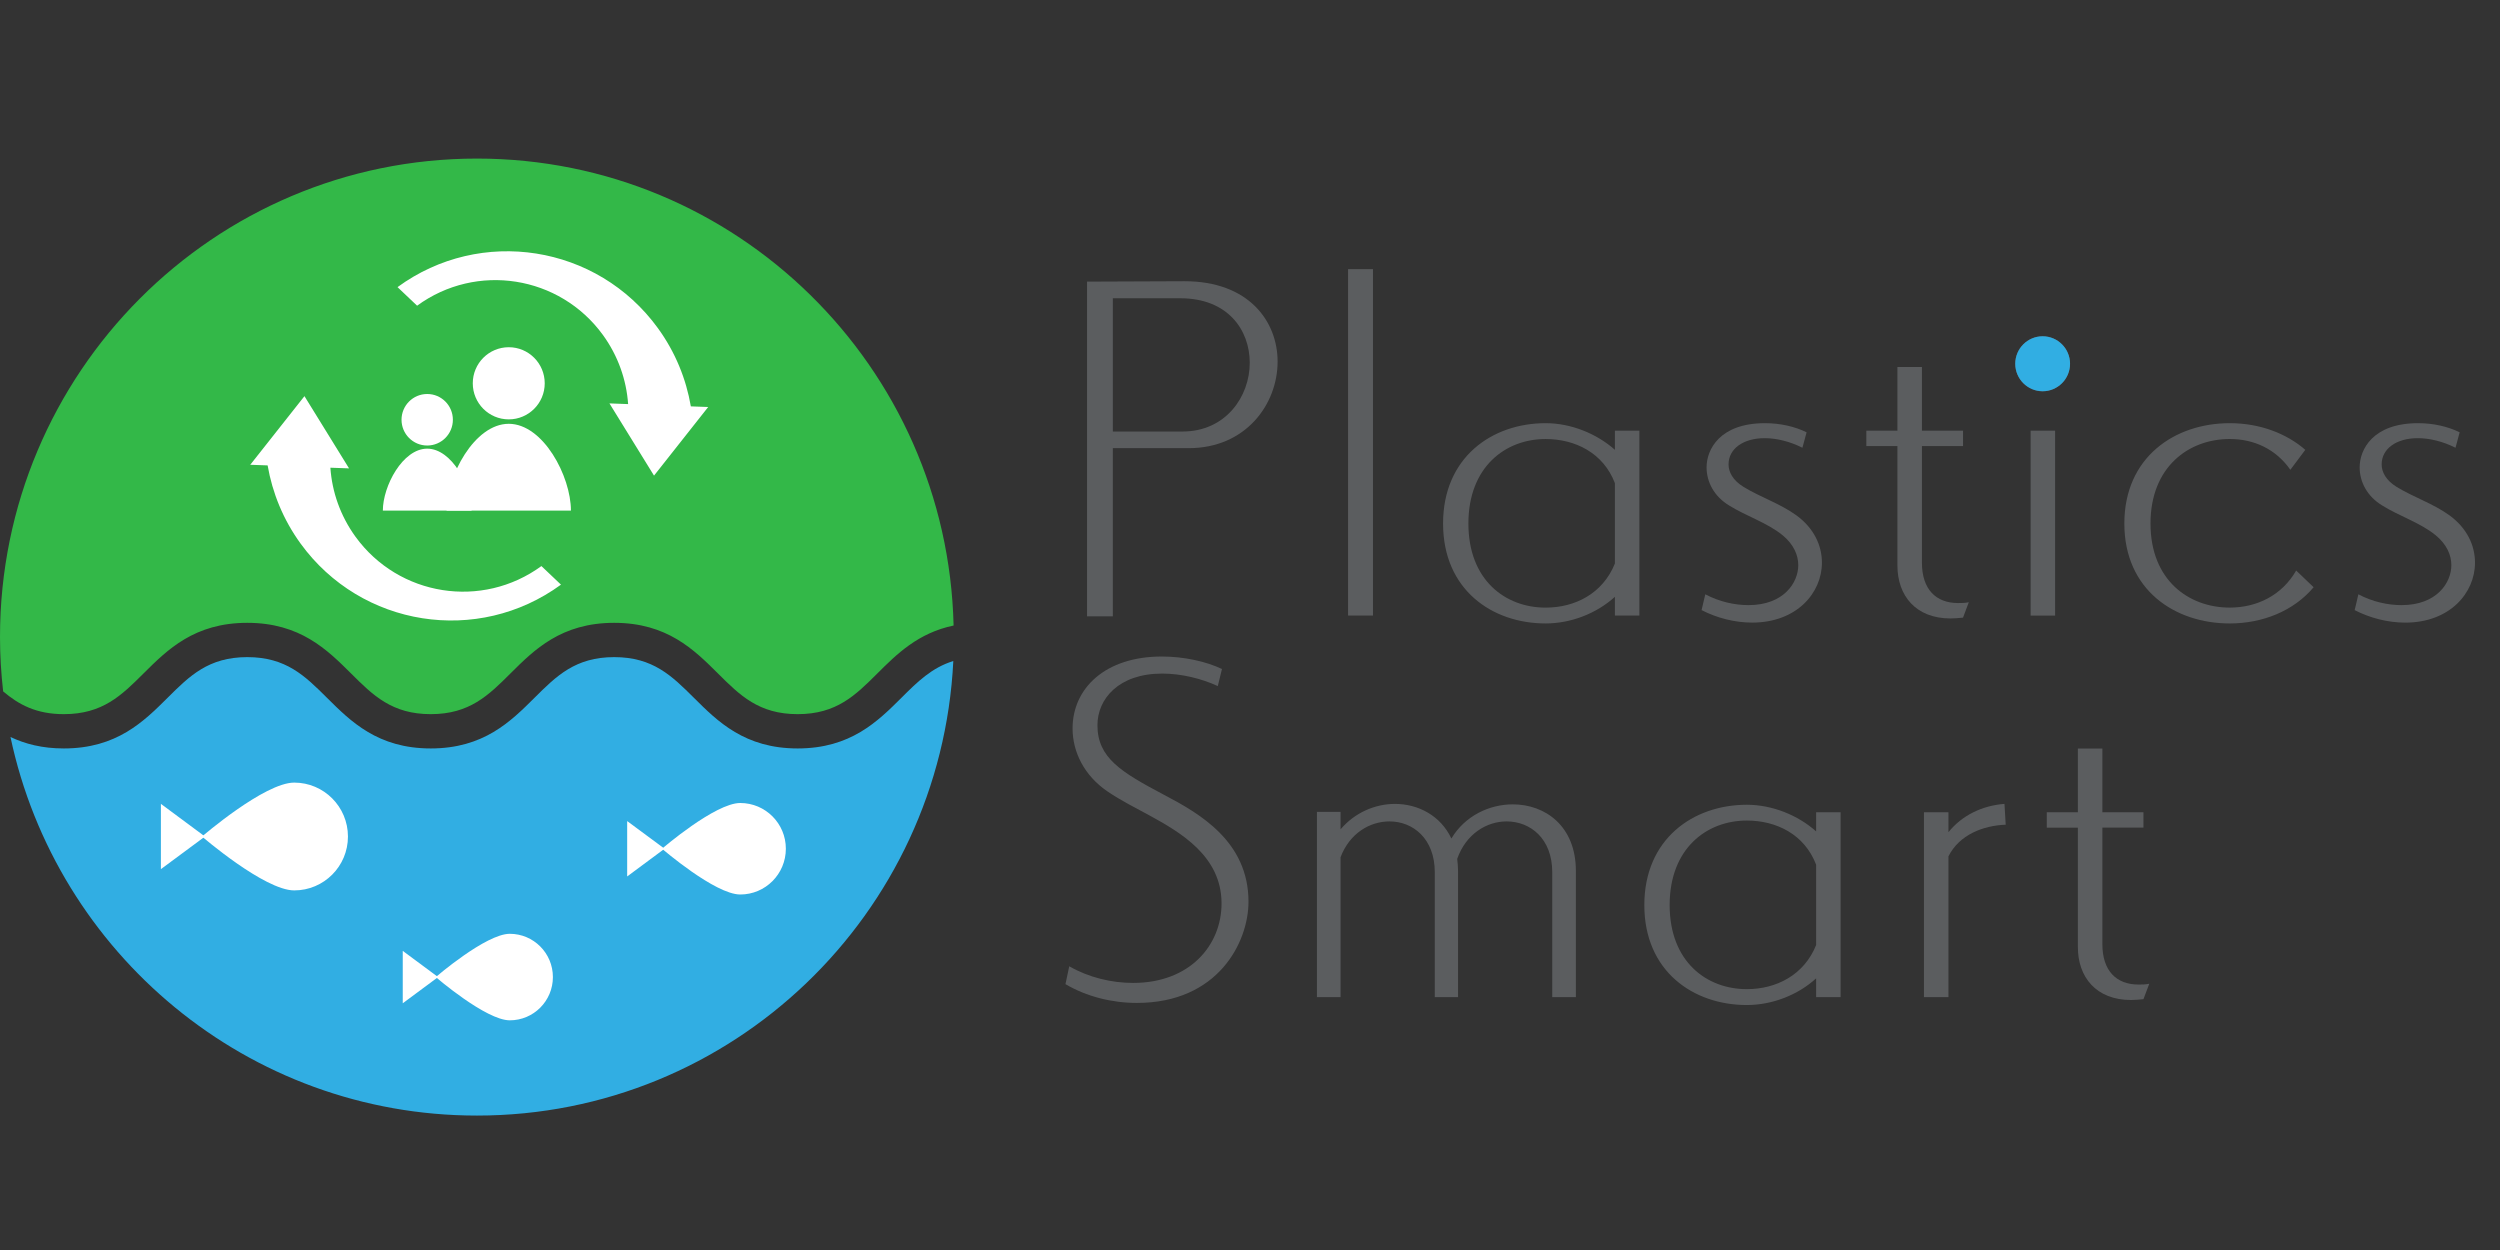 <?xml version="1.0" encoding="utf-8"?>
<!-- Generator: Adobe Illustrator 16.2.1, SVG Export Plug-In . SVG Version: 6.00 Build 0)  -->
<!DOCTYPE svg PUBLIC "-//W3C//DTD SVG 1.1//EN" "http://www.w3.org/Graphics/SVG/1.1/DTD/svg11.dtd">
<svg version="1.1" id="レイヤー_1" xmlns="http://www.w3.org/2000/svg" xmlns:xlink="http://www.w3.org/1999/xlink" x="0px"
	 y="0px" width="100px" height="50px" viewBox="0 0 100 50" style="enable-background:new 0 0 100 50;" xml:space="preserve">
<rect x="0" y="0" width="100" height="50" fill="#333333" stroke="none"/>
<style type="text/css">
<![CDATA[
	.st0{fill:#5B5D5F;}
	.st1{fill:#FFFFFF;}
	.st2{fill:#31AEE3;}
	.st3{fill:#33B848;}
]]>
</style>
<g>
	<path class="st3" d="M2.553,28.566c1.553,0,2.311-0.754,3.188-1.628c0.954-0.949,2.035-2.025,4.15-2.025
		c2.116,0,3.197,1.077,4.151,2.025c0.877,0.874,1.635,1.628,3.188,1.628s2.311-0.754,3.188-1.628
		c0.953-0.949,2.034-2.025,4.15-2.025s3.197,1.077,4.15,2.025c0.877,0.874,1.635,1.628,3.188,1.628c1.554,0,2.312-0.754,3.188-1.628
		c0.772-0.769,1.628-1.62,3.05-1.917C37.899,14.665,29.46,6.343,19.078,6.343C8.542,6.343,0,14.913,0,25.483
		c0,0.735,0.045,1.459,0.126,2.173C0.753,28.188,1.454,28.566,2.553,28.566"/>
	<path class="st2" d="M36.057,27.912c-0.954,0.949-2.035,2.026-4.151,2.026c-2.116,0-3.197-1.077-4.15-2.026
		c-0.878-0.873-1.635-1.627-3.188-1.627c-1.553,0-2.311,0.754-3.188,1.627c-0.954,0.949-2.034,2.026-4.15,2.026
		c-2.117,0-3.197-1.077-4.151-2.026c-0.877-0.873-1.635-1.627-3.188-1.627s-2.311,0.754-3.188,1.627
		c-0.953,0.949-2.035,2.026-4.15,2.026c-0.864,0-1.554-0.182-2.134-0.458c1.833,8.651,9.489,15.143,18.659,15.143
		c10.216,0,18.555-8.056,19.054-18.182C37.27,26.707,36.694,27.276,36.057,27.912"/>
	<path class="st1" d="M11.769,31.304c-1.188,0-3.688,2.157-3.688,2.157s2.5,2.155,3.688,2.155c1.187,0,2.149-0.965,2.149-2.155
		C13.918,32.27,12.955,31.304,11.769,31.304"/>
	<polygon class="st1" points="6.436,34.766 6.436,32.154 8.198,33.461 	"/>
	<path class="st1" d="M20.391,37.352c-0.953,0-2.96,1.731-2.96,1.731s2.007,1.73,2.96,1.73s1.725-0.775,1.725-1.73
		C22.116,38.126,21.343,37.352,20.391,37.352"/>
	<polygon class="st1" points="16.11,40.131 16.11,38.035 17.524,39.083 	"/>
	<path class="st0" d="M43.482,24.655v-13.39l3.885-0.016h0.018c2.557,0,3.719,1.598,3.719,3.213c0,1.716-1.279,3.464-3.554,3.464
		h-3.037v6.728H43.482z M47.301,17.261c1.728,0,2.689-1.399,2.689-2.748c0-1.316-0.88-2.582-2.771-2.582h-2.706v5.33H47.301z"/>
	<rect x="53.923" y="10.766" class="st0" width="0.996" height="13.856"/>
	<path class="st0" d="M64.596,24.622v-0.75c-0.73,0.666-1.759,1.066-2.771,1.066c-2.143,0-4.102-1.349-4.102-3.997
		s1.959-4.014,4.102-4.014c1.013,0,2.041,0.417,2.771,1.066v-0.766h0.979v7.395H64.596z M64.596,19.326
		c-0.465-1.215-1.595-1.765-2.771-1.765c-1.611,0-3.089,1.116-3.089,3.38c0,2.266,1.478,3.364,3.089,3.364
		c1.177,0,2.29-0.565,2.771-1.765V19.326z"/>
	<path class="st0" d="M68.212,23.772c0.564,0.3,1.179,0.433,1.728,0.433c1.41,0,1.991-0.899,1.991-1.599
		c0-0.4-0.183-0.833-0.63-1.199c-0.615-0.5-1.462-0.766-2.126-1.182c-0.614-0.367-0.912-0.95-0.912-1.532
		c0-0.7,0.514-1.766,2.34-1.766c0.599,0,1.194,0.133,1.661,0.366l-0.167,0.617c-0.498-0.25-1.029-0.383-1.51-0.383
		c-0.848,0-1.445,0.417-1.445,1.049c0,0.3,0.166,0.633,0.598,0.899c0.682,0.416,1.462,0.667,2.108,1.133
		c0.713,0.516,1.029,1.215,1.029,1.898c0,1.215-1.013,2.398-2.789,2.398c-0.697,0-1.411-0.184-2.025-0.5L68.212,23.772z"/>
	<path class="st0" d="M78.521,24.705c-0.166,0.017-0.333,0.033-0.499,0.033c-1.395,0-2.125-0.916-2.125-2.115v-4.78h-1.244v-0.616
		h1.244V14.68h0.98v2.547h1.644v0.616h-1.644v4.664c0,1.066,0.563,1.615,1.444,1.615c0.132,0,0.281,0,0.431-0.033L78.521,24.705z"/>
	<path class="st0" d="M81.706,15.65c-0.604,0-1.096-0.493-1.096-1.1c0-0.605,0.491-1.099,1.096-1.099
		c0.604,0,1.096,0.494,1.096,1.099C82.802,15.157,82.31,15.65,81.706,15.65 M81.225,17.228h0.979v7.395h-0.979V17.228z"/>
	<path class="st0" d="M92.545,23.489c-0.797,0.95-2.042,1.449-3.354,1.449c-2.208,0-4.217-1.349-4.217-3.997
		c0-2.648,2.009-4.014,4.217-4.014c1.212,0,2.274,0.417,3.021,1.066l-0.598,0.799c-0.58-0.833-1.46-1.232-2.423-1.232
		c-1.644,0-3.171,1.116-3.171,3.381s1.527,3.363,3.171,3.363c1.096,0,2.092-0.499,2.656-1.482L92.545,23.489z"/>
	<path class="st0" d="M94.335,23.772c0.564,0.3,1.179,0.433,1.727,0.433c1.412,0,1.992-0.899,1.992-1.599
		c0-0.4-0.182-0.833-0.631-1.199c-0.614-0.5-1.462-0.766-2.125-1.182c-0.613-0.367-0.912-0.95-0.912-1.532
		c0-0.7,0.514-1.766,2.341-1.766c0.597,0,1.193,0.133,1.659,0.366l-0.166,0.617c-0.498-0.25-1.028-0.383-1.51-0.383
		c-0.848,0-1.444,0.417-1.444,1.049c0,0.3,0.166,0.633,0.597,0.899c0.681,0.416,1.461,0.667,2.108,1.133
		C98.685,21.125,99,21.824,99,22.507c0,1.215-1.013,2.398-2.789,2.398c-0.697,0-1.411-0.184-2.024-0.5L94.335,23.772z"/>
	<path class="st0" d="M42.77,38.651c0.78,0.449,1.692,0.666,2.556,0.666c2.259,0,3.536-1.499,3.536-3.181
		c0-1.899-1.659-2.849-2.905-3.531c-0.547-0.3-1.095-0.566-1.659-0.949c-0.93-0.632-1.395-1.581-1.395-2.515
		c0-1.615,1.312-2.88,3.568-2.88c0.896,0,1.777,0.199,2.408,0.499l-0.167,0.683c-0.646-0.3-1.46-0.5-2.225-0.5
		c-1.743,0-2.589,1.016-2.589,2.065c0,1.315,0.963,1.882,2.655,2.781c1.428,0.75,3.387,1.865,3.387,4.281
		c0,1.614-1.212,4.047-4.466,4.047c-0.995,0-2.008-0.252-2.855-0.751L42.77,38.651z"/>
	<path class="st0" d="M62.09,39.884v-4.996c0-1.349-0.88-2.032-1.826-2.032c-0.797,0-1.627,0.501-1.976,1.499
		c0.017,0.15,0.034,0.316,0.034,0.482v5.047h-0.931v-4.996c0-1.349-0.88-2.032-1.81-2.032c-0.779,0-1.593,0.466-1.959,1.433v5.596
		h-0.945v-7.411h0.945v0.699c0.565-0.666,1.379-1.017,2.176-1.017c0.929,0,1.825,0.468,2.257,1.384
		c0.548-0.916,1.527-1.366,2.457-1.366c1.296,0,2.523,0.866,2.523,2.664v5.047H62.09z"/>
	<path class="st0" d="M72.645,39.884v-0.75c-0.729,0.667-1.759,1.067-2.771,1.067c-2.143,0-4.101-1.35-4.101-3.998
		c0-2.647,1.958-4.013,4.101-4.013c1.013,0,2.042,0.415,2.771,1.065V32.49h0.979v7.394H72.645z M72.645,34.588
		c-0.465-1.217-1.594-1.766-2.771-1.766c-1.61,0-3.088,1.116-3.088,3.381c0,2.266,1.478,3.363,3.088,3.363
		c1.178,0,2.29-0.566,2.771-1.764V34.588z"/>
	<path class="st0" d="M76.958,39.884V32.49h0.98v0.798c0.547-0.683,1.361-1.065,2.241-1.133l0.049,0.833
		c-0.896,0.033-1.859,0.4-2.29,1.267v5.629H76.958z"/>
	<path class="st0" d="M85.738,39.967C85.572,39.983,85.407,40,85.24,40c-1.394,0-2.125-0.916-2.125-2.114v-4.78h-1.244V32.49h1.244
		v-2.549h0.98v2.549h1.643v0.615h-1.643v4.663c0,1.066,0.563,1.614,1.443,1.614c0.134,0,0.282,0,0.433-0.032L85.738,39.967z"/>
	<path class="st2" d="M81.706,15.65c-0.604,0-1.096-0.493-1.096-1.1c0-0.605,0.491-1.099,1.096-1.099s1.096,0.494,1.096,1.099
		C82.802,15.157,82.311,15.65,81.706,15.65"/>
	<path class="st1" d="M29.61,32.12c-1.007,0-3.128,1.829-3.128,1.829s2.121,1.831,3.128,1.831c1.008,0,1.824-0.819,1.824-1.831
		C31.435,32.94,30.618,32.12,29.61,32.12"/>
	<polygon class="st1" points="25.087,35.058 25.087,32.843 26.582,33.949 	"/>
	<path class="st1" d="M21.789,15.332c0,0.797-0.645,1.443-1.439,1.443c-0.795,0-1.439-0.646-1.439-1.443
		c0-0.797,0.644-1.443,1.439-1.443C21.144,13.888,21.789,14.535,21.789,15.332"/>
	<path class="st1" d="M17.863,20.424c0-1.378,1.113-3.472,2.487-3.472s2.487,2.094,2.487,3.472H17.863z"/>
	<path class="st1" d="M18.115,16.79c0,0.569-0.459,1.031-1.027,1.031c-0.567,0-1.027-0.462-1.027-1.031s0.46-1.03,1.027-1.03
		C17.656,15.759,18.115,16.221,18.115,16.79"/>
	<path class="st1" d="M15.314,20.424c0-0.983,0.795-2.478,1.774-2.478c0.98,0,1.775,1.495,1.775,2.478H15.314z"/>
	<path class="st1" d="M26.316,13.126c-2.424-3.338-7.087-4.073-10.415-1.641l0.783,0.743c2.375-1.735,5.703-1.211,7.433,1.171
		c0.61,0.841,0.94,1.799,1.008,2.765l-0.747-0.028l1.783,2.889l2.167-2.745l-0.694-0.025C27.446,15.159,27.014,14.086,26.316,13.126
		"/>
	<path class="st1" d="M12.025,21.745c2.424,3.338,7.087,4.073,10.414,1.641l-0.783-0.743c-2.375,1.736-5.703,1.212-7.434-1.171
		c-0.61-0.84-0.94-1.799-1.007-2.764l0.747,0.027l-1.784-2.889l-2.168,2.745l0.695,0.025C10.894,19.712,11.327,20.784,12.025,21.745
		"/>
</g>
</svg>

